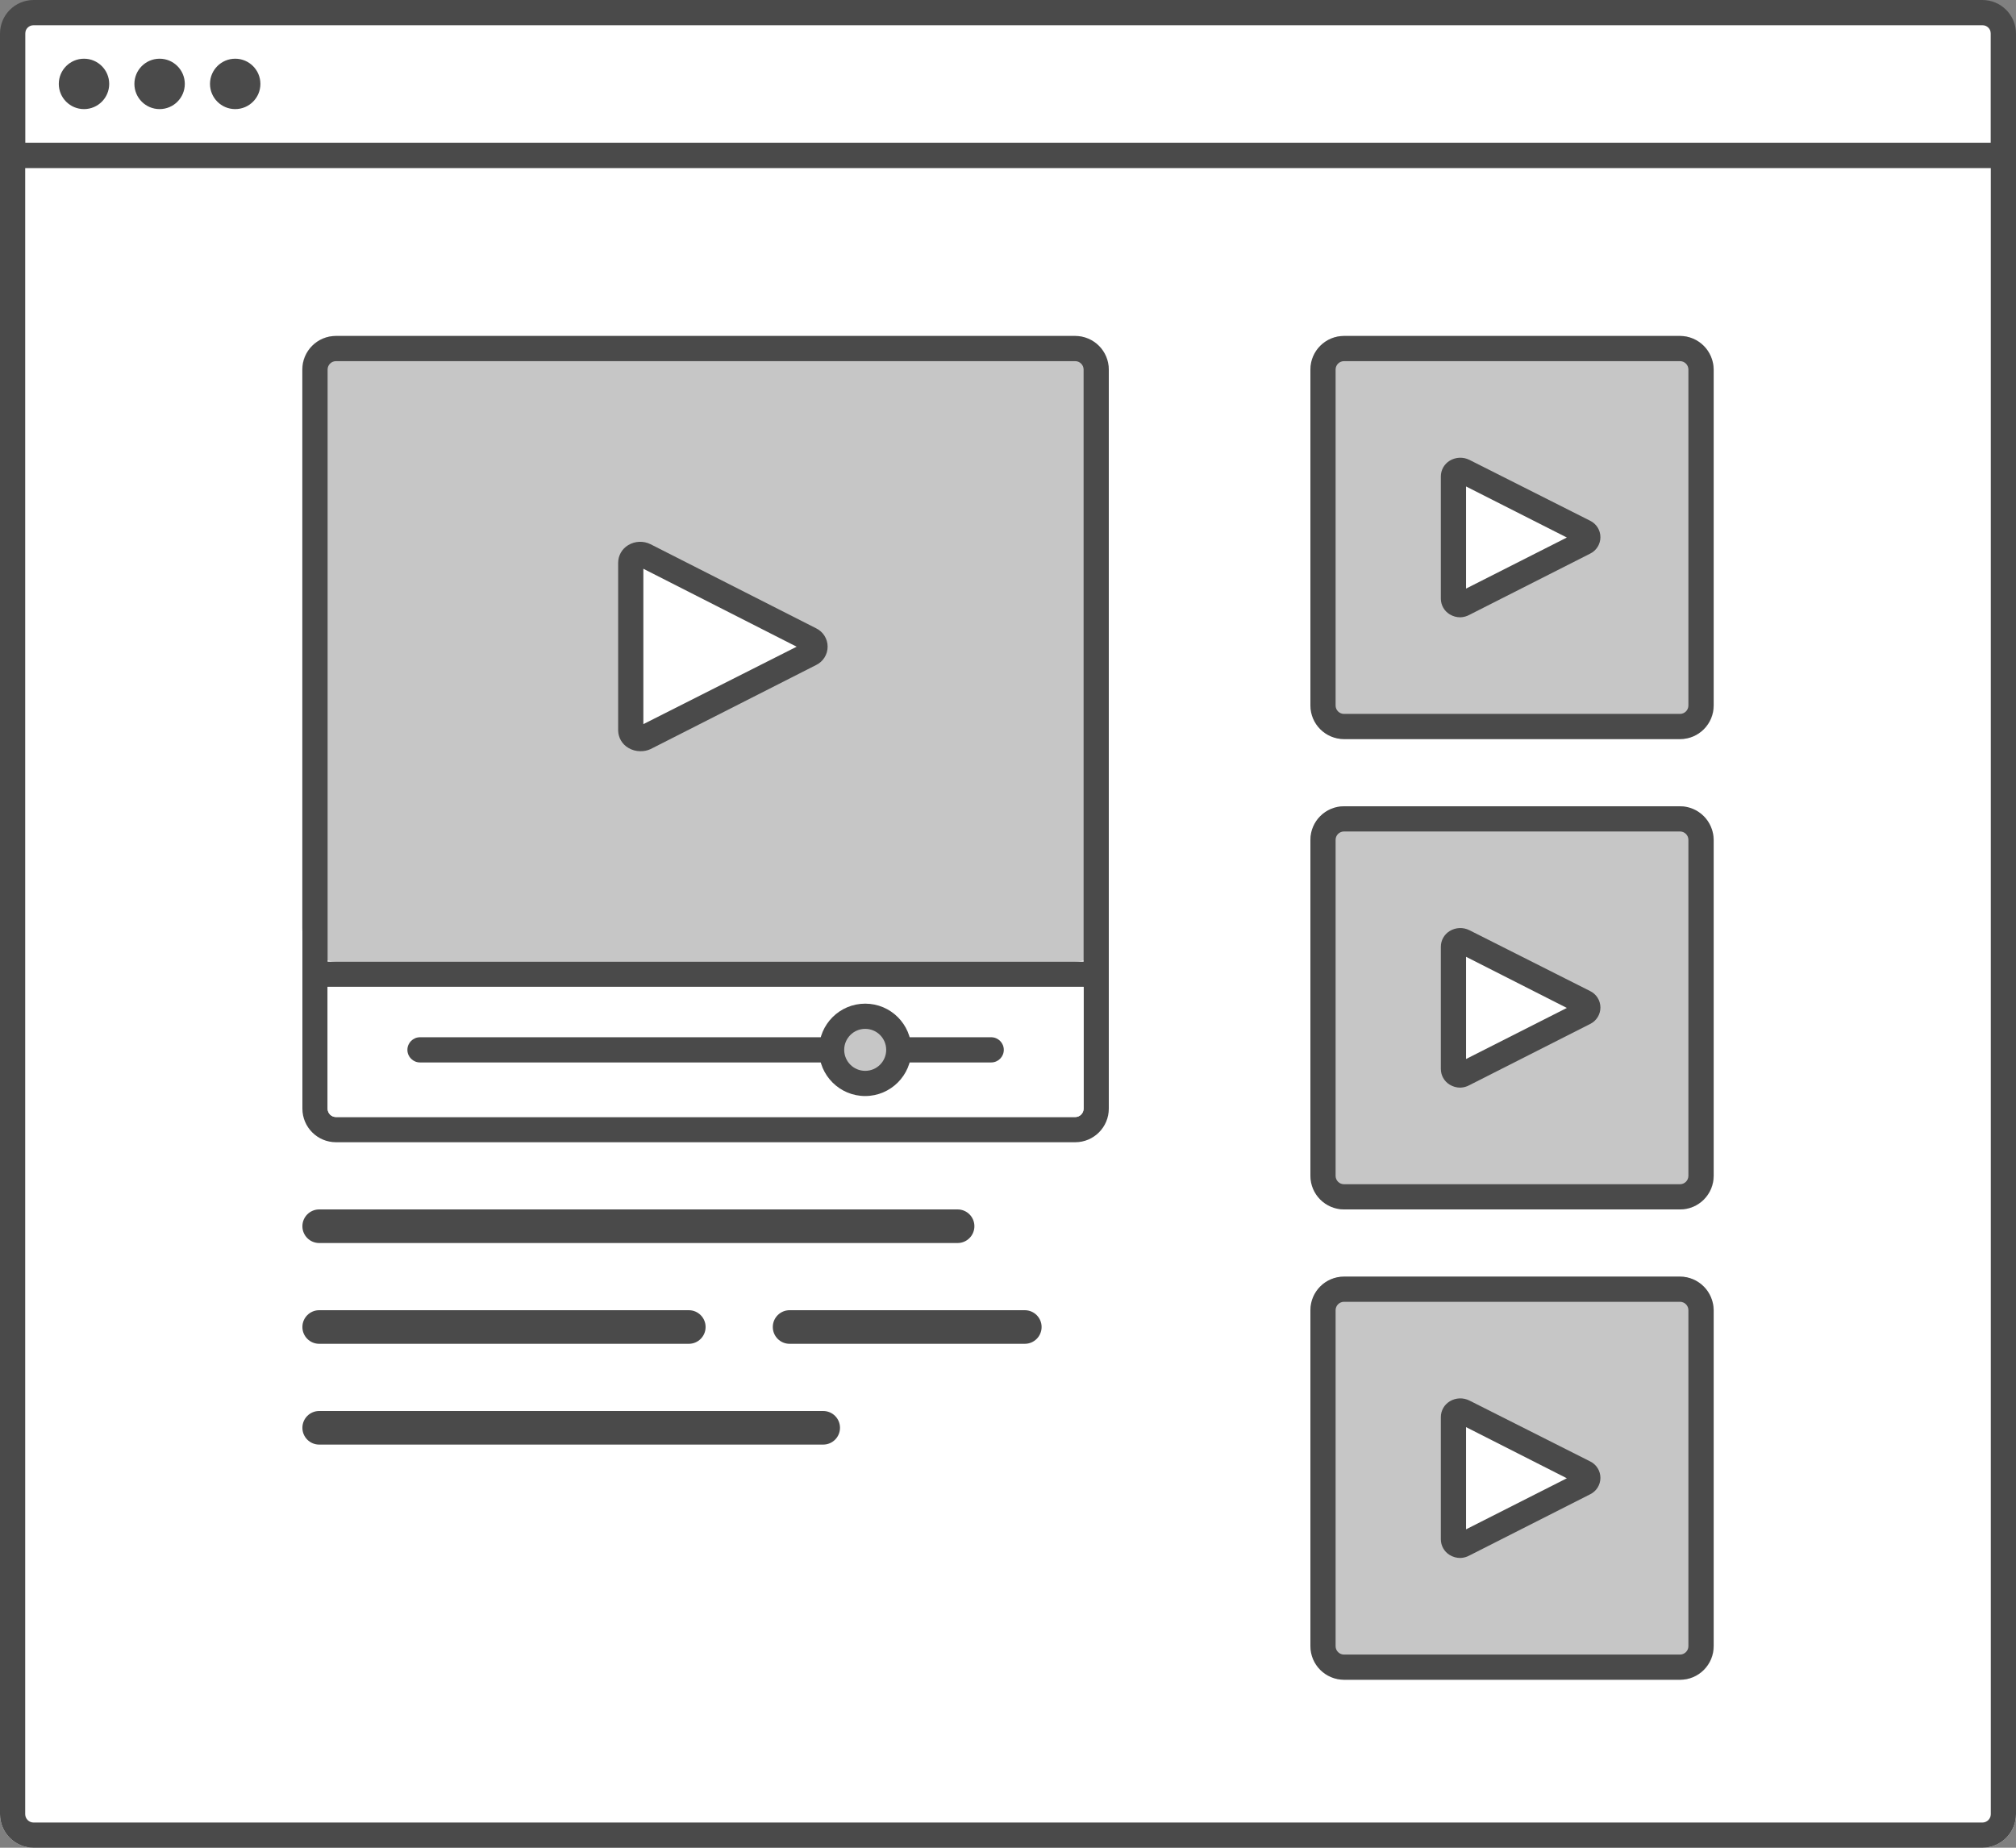 <?xml version="1.0" encoding="UTF-8" standalone="no"?>
<svg width="240px" height="220px" viewBox="0 0 240 220" version="1.1" xmlns="http://www.w3.org/2000/svg" xmlns:xlink="http://www.w3.org/1999/xlink">
    <rect x="0" y="0" width="240" height="220" fill="#808080" stroke="none"/>
    <!-- Generator: Sketch 40.3 (33839) - http://www.bohemiancoding.com/sketch -->
    <title>0816-Video-Queue</title>
    <desc>Created with Sketch.</desc>
    <defs></defs>
    <g id="Page-1" stroke="none" stroke-width="1" fill="none" fill-rule="evenodd">
        <g id="0816-Video-Queue">
            <path d="M0,20 L240,20 L240,216 C240,218.209 238.209,220 236,220 L4,220 C1.791,220 2.705415e-16,218.209 0,216 L0,20 L0,20 Z" id="bg" fill="#FFFFFF"></path>
            <rect id="fill" fill="#C6C6C6" x="156.03" y="96" width="48" height="48" rx="4"></rect>
            <path d="M200,99 C200.552,99 201,99.448 201,100 L201,140 C201,140.552 200.552,141 200,141 L160,141 C159.448,141 159,140.552 159,140 L159,100 C159,99.448 159.448,99 160,99 L200,99 L200,99 Z M200,96 L160,96 C157.791,96 156,97.791 156,100 L156,140 C156,142.209 157.791,144 160,144 L200,144 C202.209,144 204,142.209 204,140 L204,100 C204,97.791 202.209,96 200,96 L200,96 L200,96 Z" id="frame" fill="#4A4A4A"></path>
            <path d="M174.27,112.1 L188.63,119.38 C188.88,119.487 189.042,119.733 189.042,120.005 C189.042,120.277 188.88,120.523 188.63,120.63 L174.27,127.91 C174.029,128.045 173.737,128.052 173.49,127.928 C173.243,127.803 173.075,127.564 173.04,127.29 L173.04,112.72 C173.075,112.446 173.243,112.207 173.49,112.082 C173.737,111.958 174.029,111.965 174.27,112.1 L174.27,112.1 Z" id="fill-2" fill="#FFFFFF"></path>
            <path d="M173.85,129.5 C173.406,129.502 172.97,129.381 172.59,129.15 C171.934,128.755 171.532,128.046 171.53,127.28 L171.53,112.72 C171.532,111.954 171.934,111.245 172.59,110.85 C173.305,110.416 174.194,110.382 174.94,110.76 L174.94,110.76 L189.3,118 C190.05,118.365 190.526,119.126 190.526,119.96 C190.526,120.794 190.05,121.555 189.3,121.92 L174.94,129.2 C174.606,129.385 174.232,129.488 173.85,129.5 L173.85,129.5 Z M174.53,113.92 L174.53,126.09 L186.53,120.01 L174.53,113.92 Z" id="frame-2" fill="#4A4A4A"></path>
            <rect id="fill-3" fill="#C6C6C6" x="156.03" y="152" width="48" height="48" rx="4"></rect>
            <path d="M200,155 C200.552,155 201,155.448 201,156 L201,196 C201,196.552 200.552,197 200,197 L160,197 C159.448,197 159,196.552 159,196 L159,156 C159,155.448 159.448,155 160,155 L200,155 L200,155 Z M200,152 L160,152 C157.791,152 156,153.791 156,156 L156,196 C156,198.209 157.791,200 160,200 L200,200 C202.209,200 204,198.209 204,196 L204,156 C204,153.791 202.209,152 200,152 L200,152 L200,152 Z" id="frame-3" fill="#4A4A4A"></path>
            <path d="M174.27,168.1 L188.63,175.38 C188.88,175.487 189.042,175.733 189.042,176.005 C189.042,176.277 188.88,176.523 188.63,176.63 L174.27,183.91 C174.029,184.045 173.737,184.052 173.49,183.928 C173.243,183.803 173.075,183.564 173.04,183.29 L173.04,168.72 C173.075,168.446 173.243,168.207 173.49,168.082 C173.737,167.958 174.029,167.965 174.27,168.1 L174.27,168.1 Z" id="fill-4" fill="#FFFFFF"></path>
            <path d="M173.85,185.5 C173.406,185.502 172.97,185.381 172.59,185.15 C171.934,184.755 171.532,184.046 171.53,183.28 L171.53,168.72 C171.532,167.954 171.934,167.245 172.59,166.85 C173.305,166.416 174.194,166.382 174.94,166.76 L174.94,166.76 L189.3,174 C190.05,174.365 190.526,175.126 190.526,175.96 C190.526,176.794 190.05,177.555 189.3,177.92 L174.94,185.2 C174.606,185.385 174.232,185.488 173.85,185.5 L173.85,185.5 Z M174.53,169.92 L174.53,182.09 L186.53,176.01 L174.53,169.92 Z" id="frame-4" fill="#4A4A4A"></path>
            <rect id="fill-5" fill="#C6C6C6" x="156.03" y="40" width="48" height="48" rx="4"></rect>
            <path d="M200,43 C200.552,43 201,43.448 201,44 L201,84 C201,84.552 200.552,85 200,85 L160,85 C159.448,85 159,84.552 159,84 L159,44 C159,43.448 159.448,43 160,43 L200,43 L200,43 Z M200,40 L160,40 C157.791,40 156,41.791 156,44 L156,84 C156,86.209 157.791,88 160,88 L200,88 C202.209,88 204,86.209 204,84 L204,44 C204,41.791 202.209,40 200,40 L200,40 L200,40 Z" id="frame-5" fill="#4A4A4A"></path>
            <path d="M174.27,56.1 L188.63,63.38 C188.88,63.487 189.042,63.733 189.042,64.005 C189.042,64.277 188.88,64.523 188.63,64.63 L174.27,71.9 C174.029,72.035 173.737,72.042 173.49,71.918 C173.243,71.793 173.075,71.554 173.04,71.28 L173.04,56.72 C173.075,56.446 173.243,56.207 173.49,56.082 C173.737,55.958 174.029,55.965 174.27,56.1 L174.27,56.1 Z" id="fill-6" fill="#FFFFFF"></path>
            <path d="M173.85,73.5 C173.406,73.502 172.97,73.381 172.59,73.15 C171.934,72.755 171.532,72.046 171.53,71.28 L171.53,56.72 C171.532,55.954 171.934,55.245 172.59,54.85 C173.305,54.416 174.194,54.382 174.94,54.76 L174.94,54.76 L189.3,62 C190.05,62.365 190.526,63.126 190.526,63.96 C190.526,64.794 190.05,65.555 189.3,65.92 L174.94,73.2 C174.606,73.385 174.232,73.488 173.85,73.5 L173.85,73.5 Z M174.53,57.92 L174.53,70.08 L186.53,64 L174.53,57.92 Z" id="frame-6" fill="#4A4A4A"></path>
            <path d="M98,172 L38,172 C36.895,172 36,171.105 36,170 C36,168.895 36.895,168 38,168 L98,168 C99.105,168 100,168.895 100,170 C100,171.105 99.105,172 98,172 L98,172 Z" id="text" fill="#4A4A4A"></path>
            <path d="M122,160 L94,160 C92.895,160 92,159.105 92,158 C92,156.895 92.895,156 94,156 L122,156 C123.105,156 124,156.895 124,158 C124,159.105 123.105,160 122,160 L122,160 Z" id="text-2" fill="#4A4A4A"></path>
            <path d="M82,160 L38,160 C36.895,160 36,159.105 36,158 C36,156.895 36.895,156 38,156 L82,156 C83.105,156 84,156.895 84,158 C84,159.105 83.105,160 82,160 L82,160 Z" id="text-3" fill="#4A4A4A"></path>
            <path d="M114,148 L38,148 C36.895,148 36,147.105 36,146 C36,144.895 36.895,144 38,144 L114,144 C115.105,144 116,144.895 116,146 C116,147.105 115.105,148 114,148 L114,148 Z" id="text-4" fill="#4A4A4A"></path>
            <rect id="fill-7" fill="#C6C6C6" x="35.97" y="40" width="96" height="74.5" rx="4"></rect>
            <path d="M128,40 L40,40 C37.791,40 36,41.791 36,44 L36,132 C36,134.209 37.791,136 40,136 L128,136 C130.209,136 132,134.209 132,132 L132,44 C132,41.791 130.209,40 128,40 L128,40 Z M40,43 L128,43 C128.552,43 129,43.448 129,44 L129,114.5 L39,114.5 L39,44 C39,43.448 39.448,43 40,43 L40,43 Z M128,133 L40,133 C39.448,133 39,132.552 39,132 L39,117.5 L129,117.5 L129,132 C129,132.552 128.552,133 128,133 L128,133 Z" id="frame-7" fill="#4A4A4A"></path>
            <path d="M39,117.5 L129,117.5 L129,132 C129,132.552 128.552,133 128,133 L40,133 C39.448,133 39,132.552 39,132 L39,117.5 L39,117.5 Z" id="slider_bg" fill="#FFFFFF"></path>
            <path d="M118,126.5 L50,126.5 C49.172,126.5 48.5,125.828 48.5,125 C48.5,124.172 49.172,123.5 50,123.5 L118,123.5 C118.828,123.5 119.5,124.172 119.5,125 C119.5,125.828 118.828,126.5 118,126.5 L118,126.5 Z" id="line" fill="#4A4A4A"></path>
            <circle id="fill-8" fill="#C6C6C6" cx="103.03" cy="125" r="4"></circle>
            <path d="M103,130.5 C99.962,130.5 97.5,128.038 97.5,125 C97.5,121.962 99.962,119.5 103,119.5 C106.038,119.5 108.5,121.962 108.5,125 C108.494,128.035 106.035,130.494 103,130.5 L103,130.5 Z M103,122.5 C101.619,122.5 100.5,123.619 100.5,125 C100.5,126.381 101.619,127.5 103,127.5 C104.381,127.5 105.5,126.381 105.5,125 C105.5,123.619 104.381,122.5 103,122.5 L103,122.5 Z" id="frame-8" fill="#4A4A4A"></path>
            <path d="M76.78,66.13 L96.47,76.13 C96.812,76.276 97.034,76.613 97.034,76.985 C97.034,77.357 96.812,77.694 96.47,77.84 L76.78,87.84 C76.452,88.031 76.049,88.044 75.709,87.875 C75.368,87.706 75.136,87.377 75.09,87 L75.09,67 C75.127,66.617 75.356,66.28 75.698,66.104 C76.039,65.928 76.447,65.938 76.78,66.13 L76.78,66.13 Z" id="fill-9" fill="#FFFFFF"></path>
            <path d="M76.22,89.44 C75.716,89.441 75.221,89.302 74.79,89.04 C74.066,88.611 73.613,87.841 73.59,87 L73.59,67 C73.594,66.143 74.045,65.351 74.78,64.91 C75.592,64.416 76.6,64.375 77.45,64.8 L97.14,74.8 C97.987,75.202 98.527,76.057 98.527,76.995 C98.527,77.933 97.987,78.788 97.14,79.19 L77.45,89.19 C77.065,89.367 76.644,89.453 76.22,89.44 L76.22,89.44 Z M76.59,67.72 L76.59,86.22 L94.84,77 L76.59,67.72 Z" id="frame-9" fill="#4A4A4A"></path>
            <rect id="header" fill="#FFFFFF" x="3" y="2.99" width="234" height="14"></rect>
            <path d="M236,0 L4,0 C1.791,-1.3527075e-16 2.705415e-16,1.791 0,4 L0,216 C2.705415e-16,218.209 1.791,220 4,220 L236,220 C238.209,220 240,218.209 240,216 L240,4 C240,1.791 238.209,1.3527075e-16 236,0 L236,0 Z M237,216 C237,216.552 236.552,217 236,217 L4,217 C3.448,217 3,216.552 3,216 L3,20 L237,20 L237,216 L237,216 Z M3,17 L3,4 C3,3.448 3.448,3 4,3 L236,3 C236.552,3 237,3.448 237,4 L237,17 L3,17 L3,17 Z" id="frame-10" fill="#4A4A4A"></path>
            <circle id="dot" fill="#4A4A4A" cx="10" cy="9.99" r="3"></circle>
            <circle id="dot-2" fill="#4A4A4A" cx="19" cy="9.99" r="3"></circle>
            <circle id="dot-3" fill="#4A4A4A" cx="28" cy="9.99" r="3"></circle>
        </g>
    </g>
</svg>